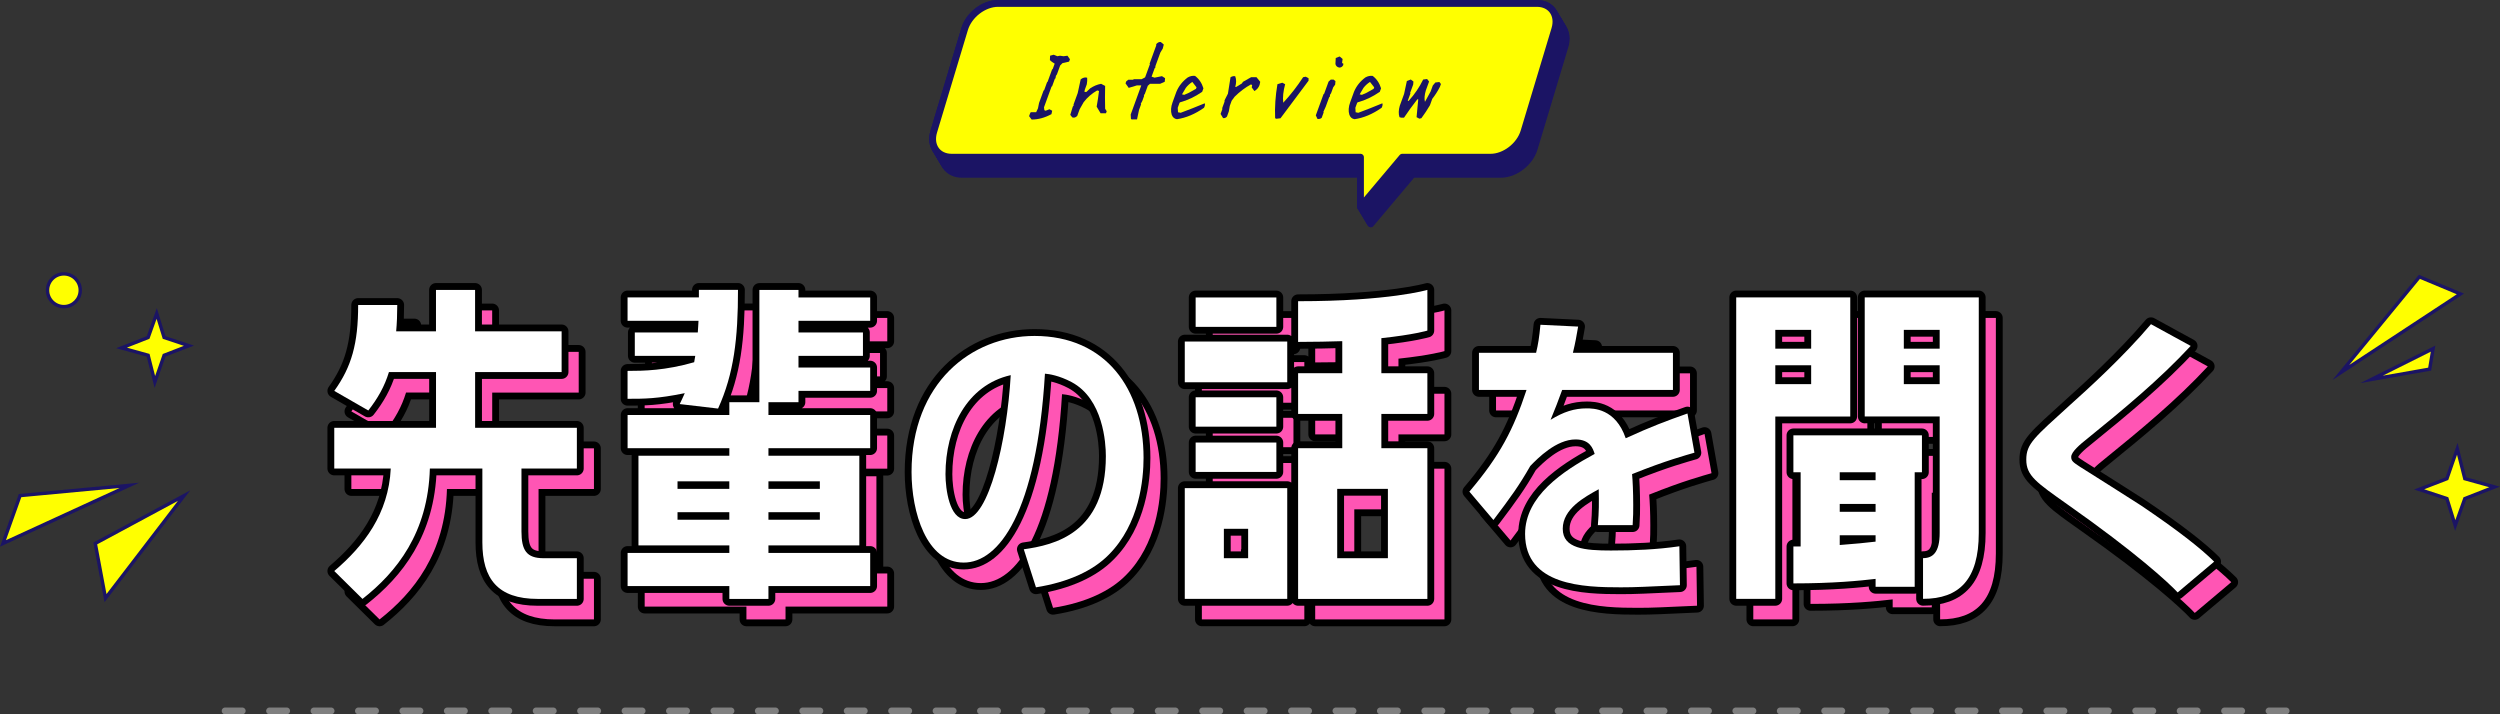 <?xml version="1.0" encoding="UTF-8"?>
<svg id="_レイヤー_2" data-name="レイヤー 2" xmlns="http://www.w3.org/2000/svg" viewBox="0 0 731.45 209">
  <rect x="0" y="0" width="731.45" height="209" fill="#333333" stroke="none"/>
  <defs>
    <style>
      .cls-1 {
        fill: #7d79a6;
      }

      .cls-1, .cls-2, .cls-3, .cls-4, .cls-5, .cls-6, .cls-7, .cls-8, .cls-9, .cls-10, .cls-11, .cls-12, .cls-13, .cls-14, .cls-15, .cls-16, .cls-17, .cls-18, .cls-19, .cls-20, .cls-21, .cls-22, .cls-23 {
        stroke-linecap: round;
        stroke-linejoin: round;
      }

      .cls-1, .cls-2, .cls-3, .cls-4, .cls-5, .cls-6, .cls-7, .cls-8, .cls-9, .cls-11, .cls-12, .cls-13, .cls-14, .cls-15, .cls-16, .cls-17, .cls-18, .cls-19, .cls-20, .cls-21, .cls-22, .cls-23 {
        stroke-width: 2px;
      }

      .cls-1, .cls-2, .cls-3, .cls-4, .cls-6, .cls-7, .cls-24, .cls-8, .cls-9, .cls-11, .cls-12, .cls-13, .cls-14, .cls-15, .cls-16, .cls-17, .cls-18, .cls-19, .cls-20, .cls-21, .cls-22, .cls-23 {
        stroke: #1b1464;
      }

      .cls-2 {
        fill: #9d9abd;
      }

      .cls-25 {
        fill: #1b1464;
      }

      .cls-3 {
        fill: #d4d2e1;
      }

      .cls-4 {
        fill: #312a73;
      }

      .cls-5 {
        stroke: gray;
        stroke-dasharray: 5 8;
      }

      .cls-5, .cls-18 {
        fill: none;
      }

      .cls-6 {
        fill: #261f6b;
      }

      .cls-7 {
        fill: #3c367a;
      }

      .cls-24 {
        stroke-miterlimit: 10;
      }

      .cls-24, .cls-26 {
        fill: #ff0;
      }

      .cls-8 {
        fill: #e9e9f0;
      }

      .cls-9 {
        fill: #f4f4f8;
      }

      .cls-10 {
        stroke: #000;
        stroke-width: 4px;
      }

      .cls-10, .cls-27 {
        fill: #fff;
      }

      .cls-11 {
        fill: #8884ae;
      }

      .cls-12 {
        fill: #464182;
      }

      .cls-13 {
        fill: #c9c7da;
      }

      .cls-14 {
        fill: #928fb5;
      }

      .cls-15 {
        fill: #5c5790;
      }

      .cls-16 {
        fill: #726e9f;
      }

      .cls-17 {
        fill: #bebcd3;
      }

      .cls-19 {
        fill: #a8a5c4;
      }

      .cls-20 {
        fill: #676298;
      }

      .cls-21 {
        fill: #dedde9;
      }

      .cls-22 {
        fill: #514c89;
      }

      .cls-28 {
        fill: #ff55b4;
      }

      .cls-23 {
        fill: #b3b1cb;
      }
    </style>
  </defs>
  <g id="_レイヤー_2-2" data-name="レイヤー 2">
    <g>
      <path class="cls-10" d="M144.01,114.85v16.32h29.77v11.91h-16.21v18.41c0,5.51,1.48,7.83,6.46,7.83h9.75v11.91h-11.44c-11.76,0-16.21-5.95-16.21-16.54v-21.61h-15.36c-.53,18.85-9.75,30.32-19.71,38.15l-8.26-8.16c8.69-7.39,15.89-16.76,16.53-29.99h-16.53v-11.91h29.77v-16.32h-13.77c-1.27,4.19-3.28,7.72-6.04,11.25l-9.96-5.73c5.08-7.06,6.99-13.89,6.99-25.14h11.44c0,2.76-.11,5.4-.32,7.72h11.65v-12.13h11.44v12.13h25.32v11.91h-25.32Z"/>
      <path class="cls-10" d="M238.62,90.82v2.21h20.98v6.83h-20.98v3.42h18.86v6.84h-18.86v3.42h20.98v6.83h-20.98v3.31h-8.79v3.75h29.77v9.7h-29.77v2.21h26.59v26.24h-26.59v2.2h29.77v9.7h-29.77v3.75h-11.44v-3.75h-29.77v-9.7h29.77v-2.2h-26.59v-26.24h26.59v-2.21h-29.77v-9.7h29.77v-3.75h8.79v-32.85h11.44ZM203.87,124.23c.53-1.1,1.06-2.21,1.48-3.2-8.05,1.65-11.87,1.65-16.74,1.65v-8.16c4.77,0,11.02-.11,19.49-2.54l.32-1.87h-17.69v-6.84h18.43c.11-1.1.11-2.2.21-3.42h-20.76v-6.83h20.87v-2.21h11.44c0,14.22-1.17,24.47-5.83,34.73l-11.23-1.32ZM218.38,149.03v-2.2h-15.15v2.2h15.15ZM218.38,158.07v-2.21h-15.15v2.21h15.15ZM244.87,146.83h-15.04v2.2h15.04v-2.2ZM244.87,158.07v-2.21h-15.04v2.21h15.04Z"/>
      <path class="cls-10" d="M304.54,166.71c8.82-1.24,24.01-4.59,24.01-27.28,0-3.8-.76-16.69-10.01-21.63-3.65-1.94-6.62-2.38-7.81-2.47-2.46,40.7-13.49,55.27-23.76,55.27-10.95,0-15.27-14.83-15.27-26.49,0-26.04,17.48-39.82,35.98-39.82,20.79,0,31.9,15.45,31.9,35.67,0,6.27-1.19,19.33-10.18,28.34-4.5,4.59-11.71,8.03-21.3,9.54l-3.56-11.12ZM281.63,144.72c0,4.41,1.19,13.15,5.77,13.15,6.87,0,12.22-22.95,13.32-42.11-12.9,2.91-19.09,15.71-19.09,28.96Z"/>
      <path class="cls-10" d="M381.62,105.93v11.91h-29.98v-11.91h29.98ZM381.62,148.81v32.41h-29.98v-32.41h29.98ZM354.82,93.03h23.62v8.6h-23.62v-8.6ZM378.44,122.24v8.6h-23.62v-8.6h23.62ZM354.82,144.07v-8.6h23.62v8.6h-23.62ZM370.18,169.32v-8.6h-7.1v8.6h7.1ZM384.8,94.13c26.7,0,37.82-3.31,37.82-3.31v11.91s-4.03,1.21-13.46,2.21v10.25h13.46v11.91h-13.46v10.03h13.46v44.1h-37.82v-44.1h12.92v-10.03h-12.92v-11.91h12.92v-9.37c-3.81.11-8.05.22-12.92.22v-11.91ZM411.07,149.03h-14.83v20.29h14.83v-20.29Z"/>
      <path class="cls-10" d="M500.75,138.45c-2.38.71-8.15,2.21-18.24,6.27.17,1.68.34,5.3.34,9.01,0,1.85,0,3.35-.17,5.92h-10.18c.34-4.06.34-6.36.25-10.51-4.16,2.3-10.52,5.74-10.52,11.57s6.53,6.36,14.09,6.36c6.7,0,13.41-.27,20.03-1.24l.17,11.39c-9.84.44-12.98.62-17.31.62-10.78,0-28-.44-28-15.63,0-11.04,11.03-18.36,20.36-23.4-.51-1.59-1.36-4.24-5.6-4.24-5.6,0-11.03,5.47-13.24,7.77-3.39,5.92-5.6,8.92-10.78,15.8l-7.04-8.3c8.99-10.59,12.9-18.19,16.72-29.75h-13.92v-10.86h16.72c.59-2.47.93-4.5,1.27-8.21l11.03.53c-.51,2.91-.76,4.5-1.53,7.68h29.27v10.86h-32.41c-1.27,3.53-1.95,5.21-3.39,8.74,3.82-2.38,7.04-3.35,10.52-3.35,1.95,0,8.48,0,11.46,8.74,7.55-3.44,11.79-5.03,18.07-7.24l2.04,11.48Z"/>
      <path class="cls-10" d="M524.42,127.86v53.36h-11.44v-88.2h33.37v34.84h-21.93ZM524.42,102.51v5.51h10.49v-5.51h-10.49ZM524.42,112.87v5.51h10.49v-5.51h-10.49ZM565.2,177.69h-11.44v-2.32c-4.66.55-12.39,1.32-24.05,1.32v-10.8h2.12v-21.72h-2.12v-10.8h37.61v10.8h-2.12v33.51ZM543.27,144.18v2.31h10.49v-2.31h-10.49ZM543.27,153.44v2.31h10.49v-2.31h-10.49ZM543.27,165.46c4.34-.33,7.84-.66,10.49-.99v-1.87h-10.49v2.87ZM550.58,127.86v-34.84h33.37v68.9c0,13.67-5.72,19.29-16.31,19.29v-11.91c2.86,0,4.87-1.65,4.87-7.39v-34.07h-21.93ZM562.02,102.51v5.51h10.49v-5.51h-10.49ZM562.02,112.87v5.51h10.49v-5.51h-10.49Z"/>
      <path class="cls-10" d="M642.14,179.33c-2.63-2.83-12.3-11.74-32.16-25.69-9.25-6.53-12.13-8.48-12.13-13.15s2.29-6.44,12.98-16.16c4.84-4.33,15.36-13.86,23.5-23.48l11.62,6.36c-9.25,9.98-19.77,18.63-30.21,27.1-2.12,1.68-4.75,3.88-4.75,5.39,0,1.15.59,1.59,2.63,2.91,2.8,1.77,15.27,9.62,17.82,11.3,10.86,7.33,17.48,12.54,21.38,16.42l-10.69,9.01Z"/>
    </g>
    <g>
      <path class="cls-28" d="M144.01,114.85v16.32h29.77v11.91h-16.21v18.41c0,5.51,1.48,7.83,6.46,7.83h9.75v11.91h-11.44c-11.76,0-16.21-5.95-16.21-16.54v-21.61h-15.36c-.53,18.85-9.75,30.32-19.71,38.15l-8.26-8.16c8.69-7.39,15.89-16.76,16.53-29.99h-16.53v-11.91h29.77v-16.32h-13.77c-1.27,4.19-3.28,7.72-6.04,11.25l-9.96-5.73c5.08-7.06,6.99-13.89,6.99-25.14h11.44c0,2.76-.11,5.4-.32,7.72h11.65v-12.13h11.44v12.13h25.32v11.91h-25.32Z"/>
      <path class="cls-28" d="M238.62,90.82v2.21h20.98v6.83h-20.98v3.42h18.86v6.84h-18.86v3.42h20.98v6.83h-20.98v3.31h-8.79v3.75h29.77v9.7h-29.77v2.21h26.59v26.24h-26.59v2.2h29.77v9.7h-29.77v3.75h-11.44v-3.75h-29.77v-9.7h29.77v-2.2h-26.59v-26.24h26.59v-2.21h-29.77v-9.7h29.77v-3.75h8.79v-32.85h11.44ZM203.87,124.23c.53-1.1,1.06-2.21,1.48-3.2-8.05,1.65-11.87,1.65-16.74,1.65v-8.16c4.77,0,11.02-.11,19.49-2.54l.32-1.87h-17.69v-6.84h18.43c.11-1.1.11-2.2.21-3.42h-20.76v-6.83h20.87v-2.21h11.44c0,14.22-1.17,24.47-5.83,34.73l-11.23-1.32ZM218.38,149.03v-2.2h-15.15v2.2h15.15ZM218.38,158.07v-2.21h-15.15v2.21h15.15ZM244.87,146.83h-15.04v2.2h15.04v-2.2ZM244.87,158.07v-2.21h-15.04v2.21h15.04Z"/>
      <path class="cls-28" d="M304.54,166.71c8.82-1.24,24.01-4.59,24.01-27.28,0-3.8-.76-16.69-10.01-21.63-3.65-1.94-6.62-2.38-7.81-2.47-2.46,40.7-13.49,55.27-23.76,55.27-10.95,0-15.27-14.83-15.27-26.49,0-26.04,17.48-39.82,35.98-39.82,20.79,0,31.9,15.45,31.9,35.67,0,6.27-1.19,19.33-10.18,28.34-4.5,4.59-11.71,8.03-21.3,9.54l-3.56-11.12ZM281.63,144.72c0,4.41,1.19,13.15,5.77,13.15,6.87,0,12.22-22.95,13.32-42.11-12.9,2.91-19.09,15.71-19.09,28.96Z"/>
      <path class="cls-28" d="M381.62,105.93v11.91h-29.98v-11.91h29.98ZM381.62,148.81v32.41h-29.98v-32.41h29.98ZM354.82,93.03h23.62v8.6h-23.62v-8.6ZM378.44,122.24v8.6h-23.62v-8.6h23.62ZM354.82,144.07v-8.6h23.62v8.6h-23.62ZM370.18,169.32v-8.6h-7.1v8.6h7.1ZM384.8,94.13c26.7,0,37.82-3.31,37.82-3.31v11.91s-4.03,1.21-13.46,2.21v10.25h13.46v11.91h-13.46v10.03h13.46v44.1h-37.82v-44.1h12.92v-10.03h-12.92v-11.91h12.92v-9.37c-3.81.11-8.05.22-12.92.22v-11.91ZM411.07,149.03h-14.83v20.29h14.83v-20.29Z"/>
      <path class="cls-28" d="M500.75,138.45c-2.38.71-8.15,2.21-18.24,6.27.17,1.68.34,5.3.34,9.01,0,1.85,0,3.35-.17,5.92h-10.18c.34-4.06.34-6.36.25-10.51-4.16,2.3-10.52,5.74-10.52,11.57s6.53,6.36,14.09,6.36c6.7,0,13.41-.27,20.03-1.24l.17,11.39c-9.84.44-12.98.62-17.31.62-10.78,0-28-.44-28-15.63,0-11.04,11.03-18.36,20.36-23.4-.51-1.59-1.36-4.24-5.6-4.24-5.6,0-11.03,5.47-13.24,7.77-3.39,5.92-5.6,8.92-10.78,15.8l-7.04-8.3c8.99-10.59,12.9-18.19,16.72-29.75h-13.92v-10.86h16.72c.59-2.47.93-4.5,1.27-8.21l11.03.53c-.51,2.91-.76,4.5-1.53,7.68h29.27v10.86h-32.41c-1.27,3.53-1.95,5.21-3.39,8.74,3.82-2.38,7.04-3.35,10.52-3.35,1.95,0,8.48,0,11.46,8.74,7.55-3.44,11.79-5.03,18.07-7.24l2.04,11.48Z"/>
      <path class="cls-28" d="M524.42,127.86v53.36h-11.44v-88.2h33.37v34.84h-21.93ZM524.42,102.51v5.51h10.49v-5.51h-10.49ZM524.42,112.87v5.51h10.49v-5.51h-10.49ZM565.2,177.69h-11.44v-2.32c-4.66.55-12.39,1.32-24.05,1.32v-10.8h2.12v-21.72h-2.12v-10.8h37.61v10.8h-2.12v33.51ZM543.27,144.18v2.31h10.49v-2.31h-10.49ZM543.27,153.44v2.31h10.49v-2.31h-10.49ZM543.27,165.46c4.34-.33,7.84-.66,10.49-.99v-1.87h-10.49v2.87ZM550.58,127.86v-34.84h33.37v68.9c0,13.67-5.72,19.29-16.31,19.29v-11.91c2.86,0,4.87-1.65,4.87-7.39v-34.07h-21.93ZM562.02,102.51v5.51h10.49v-5.51h-10.49ZM562.02,112.87v5.51h10.49v-5.51h-10.49Z"/>
      <path class="cls-28" d="M642.14,179.33c-2.63-2.83-12.3-11.74-32.16-25.69-9.25-6.53-12.13-8.48-12.13-13.15s2.29-6.44,12.98-16.16c4.84-4.33,15.36-13.86,23.5-23.48l11.62,6.36c-9.25,9.98-19.77,18.63-30.21,27.1-2.12,1.68-4.75,3.88-4.75,5.39,0,1.15.59,1.59,2.63,2.91,2.8,1.77,15.27,9.62,17.82,11.3,10.86,7.33,17.48,12.54,21.38,16.42l-10.69,9.01Z"/>
    </g>
    <g>
      <path class="cls-10" d="M139.01,108.85v16.32h29.77v11.91h-16.21v18.41c0,5.51,1.48,7.83,6.46,7.83h9.75v11.91h-11.44c-11.76,0-16.21-5.95-16.21-16.54v-21.61h-15.36c-.53,18.85-9.75,30.32-19.71,38.15l-8.26-8.16c8.69-7.39,15.89-16.76,16.53-29.99h-16.53v-11.91h29.77v-16.32h-13.77c-1.27,4.19-3.28,7.72-6.04,11.25l-9.96-5.73c5.08-7.06,6.99-13.89,6.99-25.14h11.44c0,2.76-.11,5.4-.32,7.72h11.65v-12.13h11.44v12.13h25.32v11.91h-25.32Z"/>
      <path class="cls-10" d="M233.62,84.82v2.21h20.98v6.83h-20.98v3.42h18.86v6.84h-18.86v3.42h20.98v6.83h-20.98v3.31h-8.79v3.75h29.77v9.7h-29.77v2.21h26.59v26.24h-26.59v2.2h29.77v9.7h-29.77v3.75h-11.44v-3.75h-29.77v-9.7h29.77v-2.2h-26.59v-26.24h26.59v-2.21h-29.77v-9.7h29.77v-3.75h8.79v-32.85h11.44ZM198.87,118.23c.53-1.1,1.06-2.21,1.48-3.2-8.05,1.65-11.87,1.65-16.74,1.65v-8.16c4.77,0,11.02-.11,19.49-2.54l.32-1.87h-17.69v-6.84h18.43c.11-1.1.11-2.2.21-3.42h-20.76v-6.83h20.87v-2.21h11.44c0,14.22-1.17,24.47-5.83,34.73l-11.23-1.32ZM213.38,143.03v-2.2h-15.15v2.2h15.15ZM213.38,152.07v-2.21h-15.15v2.21h15.15ZM239.87,140.83h-15.04v2.2h15.04v-2.2ZM239.87,152.07v-2.21h-15.04v2.21h15.04Z"/>
      <path class="cls-10" d="M299.54,160.71c8.82-1.24,24.01-4.59,24.01-27.28,0-3.8-.76-16.69-10.01-21.63-3.65-1.94-6.62-2.38-7.81-2.47-2.46,40.7-13.49,55.27-23.76,55.27-10.95,0-15.27-14.83-15.27-26.49,0-26.04,17.48-39.82,35.98-39.82,20.79,0,31.9,15.45,31.9,35.67,0,6.27-1.19,19.33-10.18,28.34-4.5,4.59-11.71,8.03-21.3,9.54l-3.56-11.12ZM276.63,138.72c0,4.41,1.19,13.15,5.77,13.15,6.87,0,12.22-22.95,13.32-42.11-12.9,2.91-19.09,15.71-19.09,28.96Z"/>
      <path class="cls-10" d="M376.62,99.93v11.91h-29.98v-11.91h29.98ZM376.62,142.81v32.41h-29.98v-32.41h29.98ZM349.82,87.03h23.62v8.6h-23.62v-8.6ZM373.44,116.24v8.6h-23.62v-8.6h23.62ZM349.82,138.07v-8.6h23.62v8.6h-23.62ZM365.18,163.32v-8.6h-7.1v8.6h7.1ZM379.8,88.13c26.7,0,37.82-3.31,37.82-3.31v11.91s-4.03,1.21-13.46,2.21v10.25h13.46v11.91h-13.46v10.03h13.46v44.1h-37.82v-44.1h12.92v-10.03h-12.92v-11.91h12.92v-9.37c-3.81.11-8.05.22-12.92.22v-11.91ZM406.07,143.03h-14.83v20.29h14.83v-20.29Z"/>
      <path class="cls-10" d="M495.75,132.45c-2.38.71-8.15,2.21-18.24,6.27.17,1.68.34,5.3.34,9.01,0,1.85,0,3.35-.17,5.92h-10.18c.34-4.06.34-6.36.25-10.51-4.16,2.3-10.52,5.74-10.52,11.57s6.53,6.36,14.09,6.36c6.7,0,13.41-.27,20.03-1.24l.17,11.39c-9.84.44-12.98.62-17.31.62-10.78,0-28-.44-28-15.63,0-11.04,11.03-18.36,20.36-23.4-.51-1.59-1.36-4.24-5.6-4.24-5.6,0-11.03,5.47-13.24,7.77-3.39,5.92-5.6,8.92-10.78,15.8l-7.04-8.3c8.99-10.59,12.9-18.19,16.72-29.75h-13.92v-10.86h16.72c.59-2.47.93-4.5,1.27-8.21l11.03.53c-.51,2.91-.76,4.5-1.53,7.68h29.27v10.86h-32.41c-1.27,3.53-1.95,5.21-3.39,8.74,3.82-2.38,7.04-3.35,10.52-3.35,1.95,0,8.48,0,11.46,8.74,7.55-3.44,11.79-5.03,18.07-7.24l2.04,11.48Z"/>
      <path class="cls-10" d="M519.42,121.86v53.36h-11.44v-88.2h33.37v34.84h-21.93ZM519.42,96.51v5.51h10.49v-5.51h-10.49ZM519.42,106.87v5.51h10.49v-5.51h-10.49ZM560.2,171.69h-11.44v-2.32c-4.66.55-12.39,1.32-24.05,1.32v-10.8h2.12v-21.72h-2.12v-10.8h37.61v10.8h-2.12v33.51ZM538.27,138.18v2.31h10.49v-2.31h-10.49ZM538.27,147.44v2.31h10.49v-2.31h-10.49ZM538.27,159.46c4.34-.33,7.84-.66,10.49-.99v-1.87h-10.49v2.87ZM545.58,121.86v-34.84h33.37v68.9c0,13.67-5.72,19.29-16.31,19.29v-11.91c2.86,0,4.87-1.65,4.87-7.39v-34.07h-21.93ZM557.02,96.51v5.51h10.49v-5.51h-10.49ZM557.02,106.87v5.51h10.49v-5.51h-10.49Z"/>
      <path class="cls-10" d="M637.14,173.33c-2.63-2.83-12.3-11.74-32.16-25.69-9.25-6.53-12.13-8.48-12.13-13.15s2.29-6.44,12.98-16.16c4.84-4.33,15.36-13.86,23.5-23.48l11.62,6.36c-9.25,9.98-19.77,18.63-30.21,27.1-2.12,1.68-4.75,3.88-4.75,5.39,0,1.15.59,1.59,2.63,2.91,2.8,1.77,15.27,9.62,17.82,11.3,10.86,7.33,17.48,12.54,21.38,16.42l-10.69,9.01Z"/>
    </g>
    <g>
      <path class="cls-27" d="M139.01,108.85v16.32h29.77v11.91h-16.21v18.41c0,5.51,1.48,7.83,6.46,7.83h9.75v11.91h-11.44c-11.76,0-16.21-5.95-16.21-16.54v-21.61h-15.36c-.53,18.85-9.75,30.32-19.71,38.15l-8.26-8.16c8.69-7.39,15.89-16.76,16.53-29.99h-16.53v-11.91h29.77v-16.32h-13.77c-1.27,4.19-3.28,7.72-6.04,11.25l-9.96-5.73c5.08-7.06,6.99-13.89,6.99-25.14h11.44c0,2.76-.11,5.4-.32,7.72h11.65v-12.13h11.44v12.13h25.32v11.91h-25.32Z"/>
      <path class="cls-27" d="M233.62,84.82v2.21h20.98v6.83h-20.98v3.42h18.86v6.84h-18.86v3.42h20.98v6.83h-20.98v3.31h-8.79v3.75h29.77v9.7h-29.77v2.21h26.59v26.24h-26.59v2.2h29.77v9.7h-29.77v3.75h-11.44v-3.75h-29.77v-9.7h29.77v-2.2h-26.59v-26.24h26.59v-2.21h-29.77v-9.7h29.77v-3.75h8.79v-32.85h11.44ZM198.87,118.23c.53-1.1,1.06-2.21,1.48-3.2-8.05,1.65-11.87,1.65-16.74,1.65v-8.16c4.77,0,11.02-.11,19.49-2.54l.32-1.87h-17.69v-6.84h18.43c.11-1.1.11-2.2.21-3.42h-20.76v-6.83h20.87v-2.21h11.44c0,14.22-1.17,24.47-5.83,34.73l-11.23-1.32ZM213.38,143.03v-2.2h-15.15v2.2h15.15ZM213.38,152.07v-2.21h-15.15v2.21h15.15ZM239.87,140.83h-15.04v2.2h15.04v-2.2ZM239.87,152.07v-2.21h-15.04v2.21h15.04Z"/>
      <path class="cls-27" d="M299.54,160.71c8.82-1.24,24.01-4.59,24.01-27.28,0-3.8-.76-16.69-10.01-21.63-3.65-1.94-6.62-2.38-7.81-2.47-2.46,40.7-13.49,55.27-23.76,55.27-10.95,0-15.27-14.83-15.27-26.49,0-26.04,17.48-39.82,35.98-39.82,20.79,0,31.9,15.45,31.9,35.67,0,6.27-1.19,19.33-10.18,28.34-4.5,4.59-11.71,8.03-21.3,9.54l-3.56-11.12ZM276.63,138.72c0,4.41,1.19,13.15,5.77,13.15,6.87,0,12.22-22.95,13.32-42.11-12.9,2.91-19.09,15.71-19.09,28.96Z"/>
      <path class="cls-27" d="M376.62,99.93v11.91h-29.98v-11.91h29.98ZM376.62,142.81v32.41h-29.98v-32.41h29.98ZM349.82,87.03h23.62v8.6h-23.62v-8.6ZM373.44,116.24v8.6h-23.62v-8.6h23.62ZM349.82,138.07v-8.6h23.62v8.6h-23.62ZM365.18,163.32v-8.6h-7.1v8.6h7.1ZM379.8,88.13c26.7,0,37.82-3.31,37.82-3.31v11.91s-4.03,1.21-13.46,2.21v10.25h13.46v11.91h-13.46v10.03h13.46v44.1h-37.82v-44.1h12.92v-10.03h-12.92v-11.91h12.92v-9.37c-3.81.11-8.05.22-12.92.22v-11.91ZM406.07,143.03h-14.83v20.29h14.83v-20.29Z"/>
      <path class="cls-27" d="M495.75,132.45c-2.38.71-8.15,2.21-18.24,6.27.17,1.68.34,5.3.34,9.01,0,1.85,0,3.35-.17,5.92h-10.18c.34-4.06.34-6.36.25-10.51-4.16,2.3-10.52,5.74-10.52,11.57s6.53,6.36,14.09,6.36c6.7,0,13.41-.27,20.03-1.24l.17,11.39c-9.84.44-12.98.62-17.31.62-10.78,0-28-.44-28-15.63,0-11.04,11.03-18.36,20.36-23.4-.51-1.59-1.36-4.24-5.6-4.24-5.6,0-11.03,5.47-13.24,7.77-3.39,5.92-5.6,8.92-10.78,15.8l-7.04-8.3c8.99-10.59,12.9-18.19,16.72-29.75h-13.92v-10.86h16.72c.59-2.47.93-4.5,1.27-8.21l11.03.53c-.51,2.91-.76,4.5-1.53,7.68h29.27v10.86h-32.41c-1.27,3.53-1.95,5.21-3.39,8.74,3.82-2.38,7.04-3.35,10.52-3.35,1.95,0,8.48,0,11.46,8.74,7.55-3.44,11.79-5.03,18.07-7.24l2.04,11.48Z"/>
      <path class="cls-27" d="M519.42,121.86v53.36h-11.44v-88.2h33.37v34.84h-21.93ZM519.42,96.51v5.51h10.49v-5.51h-10.49ZM519.42,106.87v5.51h10.49v-5.51h-10.49ZM560.2,171.69h-11.44v-2.32c-4.66.55-12.39,1.32-24.05,1.32v-10.8h2.12v-21.72h-2.12v-10.8h37.61v10.8h-2.12v33.51ZM538.27,138.18v2.31h10.49v-2.31h-10.49ZM538.27,147.44v2.31h10.49v-2.31h-10.49ZM538.27,159.46c4.34-.33,7.84-.66,10.49-.99v-1.87h-10.49v2.87ZM545.58,121.86v-34.84h33.37v68.9c0,13.67-5.72,19.29-16.31,19.29v-11.91c2.86,0,4.87-1.65,4.87-7.39v-34.07h-21.93ZM557.02,96.51v5.51h10.49v-5.51h-10.49ZM557.02,106.87v5.51h10.49v-5.51h-10.49Z"/>
      <path class="cls-27" d="M637.14,173.33c-2.63-2.83-12.3-11.74-32.16-25.69-9.25-6.53-12.13-8.48-12.13-13.15s2.29-6.44,12.98-16.16c4.84-4.33,15.36-13.86,23.5-23.48l11.62,6.36c-9.25,9.98-19.77,18.63-30.21,27.1-2.12,1.68-4.75,3.88-4.75,5.39,0,1.15.59,1.59,2.63,2.91,2.8,1.77,15.27,9.62,17.82,11.3,10.86,7.33,17.48,12.54,21.38,16.42l-10.69,9.01Z"/>
    </g>
    <line class="cls-5" x1="65.87" y1="208" x2="669.87" y2="208"/>
    <g>
      <g>
        <path class="cls-25" d="M452.65,6h-157.65c-4.15,0-8.52,3.36-9.77,7.5l-9.03,30c-1.25,4.14,1.1,7.5,5.25,7.5h119.6v14.52l12.23-14.52h25.83c4.15,0,8.52-3.36,9.77-7.5l9.03-30c1.25-4.14-1.1-7.5-5.25-7.5Z"/>
        <path class="cls-18" d="M452.65,6h-157.65c-4.15,0-8.52,3.36-9.77,7.5l-9.03,30c-1.25,4.14,1.1,7.5,5.25,7.5h119.6v14.52l12.23-14.52h25.83c4.15,0,8.52-3.36,9.77-7.5l9.03-30c1.25-4.14-1.1-7.5-5.25-7.5Z"/>
      </g>
      <path class="cls-6" d="M452.51,5.76h-157.65c-4.15,0-8.52,3.36-9.77,7.5l-9.03,30c-1.25,4.14,1.1,7.5,5.25,7.5h119.6v14.52l12.23-14.52h25.83c4.15,0,8.52-3.36,9.77-7.5l9.03-30c1.25-4.14-1.1-7.5-5.25-7.5Z"/>
      <path class="cls-4" d="M452.37,5.52h-157.65c-4.15,0-8.52,3.36-9.77,7.5l-9.03,30c-1.25,4.14,1.1,7.5,5.25,7.5h119.6v14.52l12.23-14.52h25.83c4.15,0,8.52-3.36,9.77-7.5l9.03-30c1.25-4.14-1.1-7.5-5.25-7.5Z"/>
      <path class="cls-7" d="M452.23,5.29h-157.65c-4.15,0-8.52,3.36-9.77,7.5l-9.03,30c-1.25,4.14,1.1,7.5,5.25,7.5h119.6v14.52l12.23-14.52h25.83c4.15,0,8.52-3.36,9.77-7.5l9.03-30c1.25-4.14-1.1-7.5-5.25-7.5Z"/>
      <path class="cls-12" d="M452.08,5.05h-157.65c-4.15,0-8.52,3.36-9.77,7.5l-9.03,30c-1.25,4.14,1.1,7.5,5.25,7.5h119.6v14.52l12.23-14.52h25.83c4.15,0,8.52-3.36,9.77-7.5l9.03-30c1.25-4.14-1.1-7.5-5.25-7.5Z"/>
      <path class="cls-22" d="M451.94,4.81h-157.65c-4.15,0-8.52,3.36-9.77,7.5l-9.03,30c-1.25,4.14,1.1,7.5,5.25,7.5h119.6v14.52l12.23-14.52h25.83c4.15,0,8.52-3.36,9.77-7.5l9.03-30c1.25-4.14-1.1-7.5-5.25-7.5Z"/>
      <path class="cls-15" d="M451.8,4.57h-157.65c-4.15,0-8.52,3.36-9.77,7.5l-9.03,30c-1.25,4.14,1.1,7.5,5.25,7.5h119.6v14.52l12.23-14.52h25.83c4.15,0,8.52-3.36,9.77-7.5l9.03-30c1.25-4.14-1.1-7.5-5.25-7.5Z"/>
      <path class="cls-20" d="M451.65,4.33h-157.65c-4.15,0-8.52,3.36-9.77,7.5l-9.03,30c-1.25,4.14,1.1,7.5,5.25,7.5h119.6v14.52l12.23-14.52h25.83c4.15,0,8.52-3.36,9.77-7.5l9.03-30c1.25-4.14-1.1-7.5-5.25-7.5Z"/>
      <path class="cls-16" d="M451.51,4.1h-157.65c-4.15,0-8.52,3.36-9.77,7.5l-9.03,30c-1.25,4.14,1.1,7.5,5.25,7.5h119.6v14.52l12.23-14.52h25.83c4.15,0,8.52-3.36,9.77-7.5l9.03-30c1.25-4.14-1.1-7.5-5.25-7.5Z"/>
      <path class="cls-1" d="M451.37,3.86h-157.65c-4.15,0-8.52,3.36-9.77,7.5l-9.03,30c-1.25,4.14,1.1,7.5,5.25,7.5h119.6v14.52l12.23-14.52h25.83c4.15,0,8.52-3.36,9.77-7.5l9.03-30c1.25-4.14-1.1-7.5-5.25-7.5Z"/>
      <path class="cls-11" d="M451.23,3.62h-157.65c-4.15,0-8.52,3.36-9.77,7.5l-9.03,30c-1.25,4.14,1.1,7.5,5.25,7.5h119.6v14.52l12.23-14.52h25.83c4.15,0,8.52-3.36,9.77-7.5l9.03-30c1.25-4.14-1.1-7.5-5.25-7.5Z"/>
      <path class="cls-14" d="M451.08,3.38h-157.65c-4.15,0-8.52,3.36-9.77,7.5l-9.03,30c-1.25,4.14,1.1,7.5,5.25,7.5h119.6v14.52l12.23-14.52h25.83c4.15,0,8.52-3.36,9.77-7.5l9.03-30c1.25-4.14-1.1-7.5-5.25-7.5Z"/>
      <path class="cls-2" d="M450.94,3.14h-157.65c-4.15,0-8.52,3.36-9.77,7.5l-9.03,30c-1.25,4.14,1.1,7.5,5.25,7.5h119.6v14.52l12.23-14.52h25.83c4.15,0,8.52-3.36,9.77-7.5l9.03-30c1.25-4.14-1.1-7.5-5.25-7.5Z"/>
      <path class="cls-19" d="M450.8,2.9h-157.65c-4.15,0-8.52,3.36-9.77,7.5l-9.03,30c-1.25,4.14,1.1,7.5,5.25,7.5h119.6v14.52l12.23-14.52h25.83c4.15,0,8.52-3.36,9.77-7.5l9.03-30c1.25-4.14-1.1-7.5-5.25-7.5Z"/>
      <path class="cls-23" d="M450.65,2.67h-157.65c-4.15,0-8.52,3.36-9.77,7.5l-9.03,30c-1.25,4.14,1.1,7.5,5.25,7.5h119.6v14.52l12.23-14.52h25.83c4.15,0,8.52-3.36,9.77-7.5l9.03-30c1.25-4.14-1.1-7.5-5.25-7.5Z"/>
      <path class="cls-17" d="M450.51,2.43h-157.65c-4.15,0-8.52,3.36-9.77,7.5l-9.03,30c-1.25,4.14,1.1,7.5,5.25,7.5h119.6v14.52l12.23-14.52h25.83c4.15,0,8.52-3.36,9.77-7.5l9.03-30c1.25-4.14-1.1-7.5-5.25-7.5Z"/>
      <path class="cls-13" d="M450.37,2.19h-157.65c-4.15,0-8.52,3.36-9.77,7.5l-9.03,30c-1.25,4.14,1.1,7.5,5.25,7.5h119.6v14.52l12.23-14.52h25.83c4.15,0,8.52-3.36,9.77-7.5l9.03-30c1.25-4.14-1.1-7.5-5.25-7.5Z"/>
      <path class="cls-3" d="M450.23,1.95h-157.65c-4.15,0-8.52,3.36-9.77,7.5l-9.03,30c-1.25,4.14,1.1,7.5,5.25,7.5h119.6v14.52l12.23-14.52h25.83c4.15,0,8.52-3.36,9.77-7.5l9.03-30c1.25-4.14-1.1-7.5-5.25-7.5Z"/>
      <path class="cls-21" d="M450.08,1.71h-157.65c-4.15,0-8.52,3.36-9.77,7.5l-9.03,30c-1.25,4.14,1.1,7.5,5.25,7.5h119.6v14.52l12.23-14.52h25.83c4.15,0,8.52-3.36,9.77-7.5l9.03-30c1.25-4.14-1.1-7.5-5.25-7.5Z"/>
      <path class="cls-8" d="M449.94,1.48h-157.65c-4.15,0-8.52,3.36-9.77,7.5l-9.03,30c-1.25,4.14,1.1,7.5,5.25,7.5h119.6v14.52l12.23-14.52h25.83c4.15,0,8.52-3.36,9.77-7.5l9.03-30c1.25-4.14-1.1-7.5-5.25-7.5Z"/>
      <path class="cls-9" d="M449.8,1.24h-157.65c-4.15,0-8.52,3.36-9.77,7.5l-9.03,30c-1.25,4.14,1.1,7.5,5.25,7.5h119.6v14.52l12.23-14.52h25.83c4.15,0,8.52-3.36,9.77-7.5l9.03-30c1.25-4.14-1.1-7.5-5.25-7.5Z"/>
      <g>
        <path class="cls-27" d="M449.65,1h-157.65c-4.15,0-8.52,3.36-9.77,7.5l-9.03,30c-1.25,4.14,1.1,7.5,5.25,7.5h119.6v14.52l12.23-14.52h25.83c4.15,0,8.52-3.36,9.77-7.5l9.03-30c1.25-4.14-1.1-7.5-5.25-7.5Z"/>
        <path class="cls-18" d="M449.65,1h-157.65c-4.15,0-8.52,3.36-9.77,7.5l-9.03,30c-1.25,4.14,1.1,7.5,5.25,7.5h119.6v14.52l12.23-14.52h25.83c4.15,0,8.52-3.36,9.77-7.5l9.03-30c1.25-4.14-1.1-7.5-5.25-7.5Z"/>
      </g>
    </g>
    <g>
      <path class="cls-26" d="M449.65,1h-157.65c-4.15,0-8.52,3.36-9.77,7.5l-9.03,30c-1.25,4.14,1.1,7.5,5.25,7.5h119.6v14.52l12.23-14.52h25.83c4.15,0,8.52-3.36,9.77-7.5l9.03-30c1.25-4.14-1.1-7.5-5.25-7.5Z"/>
      <path class="cls-18" d="M449.65,1h-157.65c-4.15,0-8.52,3.36-9.77,7.5l-9.03,30c-1.25,4.14,1.1,7.5,5.25,7.5h119.6v14.52l12.23-14.52h25.83c4.15,0,8.52-3.36,9.77-7.5l9.03-30c1.25-4.14-1.1-7.5-5.25-7.5Z"/>
    </g>
    <g>
      <path class="cls-25" d="M301.83,34.98l-.74-1,.36-1,.19-.15h1.52l.53-1.14.32-1.58,1.31-3.6.19-.15.83-2.29.17-.15,1.31-3.6.18-.12.58-1.58c-.53-.29-1-.63-1.4-1.03l.05-1.29,1.06-.29,1.08.44.76-.15,1.04.15,1.15-.15.73,1.03-.26.7-1.93.44-.68.7-.94,2.58-.3.44-.13.73-.19.15-.78,2.14-.19.15-2.2,6.04.11.85.37.15,1.12-.44.8.44-.22,1c-1.94,1.05-3.88,1.58-5.81,1.58Z"/>
      <path class="cls-25" d="M313.72,34.34l-.58-.73.73-2.4.3-.44-.09-.15,1.24-3.4.87-4.01c.67-.51,1.3-.66,1.89-.47.06.61.02,1.25-.11,1.93l-.6,1.64-.07.59h.56l1.08-1.03c1.03-.7,2.1-1.15,3.22-1.35l1.18.62c-.06,2.27-.06,4.49,0,6.68l.46.73-.21.59h-1.58l-1.15-1.93c.29-1.58.52-3.12.69-4.6l-.54-.15c-1.57.9-2.88,2.04-3.95,3.43l-1.18,2.08-.7,1.93c-.46.49-.94.63-1.46.44Z"/>
      <path class="cls-25" d="M331.27,34.98l-.37-.15-.08-1.32,3.1-8.53h-1.27l-2.41.73-.93-1.32.21-.59.59-.47h1.41l.19-.15h2.28l.86-.44.2-.15,1.39-3.81-.09-.15,1.93-5.3.02-.44c.46-.49.91-.68,1.34-.59l.86.73-.29,1.17-.71,1.17-1.45,3.98-.02.44-.19.15-.91,2.49.88.29,2.16-.44.91.59-.1,1.05-1.34.59h-2.98l-.64.59-.85,2.34-.3.44.09.15-.53,1.46-.46.88.09.15-.6,1.64-.59,2.78h-1.41Z"/>
      <path class="cls-25" d="M344.33,34.87c-.71-.1-1.22-.53-1.5-1.29-.34-1.07-.26-2.29.24-3.66l1.11-3.05c.68-1.66,1.79-3.07,3.34-4.22.7-.39,1.42-.54,2.13-.44,1.16.88,1.98,2.09,2.45,3.63l-.37,1.03c-2.13,1.46-4.27,2.48-6.43,3.05l-.19.15-.53,1.46.08,1.32.79.15c2.37-.88,4.71-1.81,7.04-2.78.12.39.04.83-.23,1.32-2.62,1.84-5.26,2.95-7.92,3.34ZM347.83,27.16l2.09-1.17.16-.44-1.23-1.58c-.73.47-1.37,1.04-1.9,1.73l-1.12,1.9.65.15,1.34-.59Z"/>
      <path class="cls-25" d="M357.84,34.54l-.72-1.2.54-1.49-.09-.15.7-1.93.02-.44.98-1.93.76-4.8c.48-.29.94-.39,1.37-.29.35.9.35,1.94.01,3.13h.28l1.67-1.03.31-.47,2.38-1.35h1.58l1.09,1.35-.19.91c-.29.8-.8,1.4-1.52,1.79l-.77-1.05.12-.73-.37-.15c-1.66.9-3.24,2.09-4.74,3.57l-.89,1.2-.54,1.49-.29,1.64-.54,1.49c-.35.39-.74.54-1.17.44Z"/>
      <path class="cls-25" d="M373.45,34.75l-.37-.15c-.14-3.22.08-6.54.67-9.96l1.43-.44.83.44c-.56,2.05-.75,3.86-.56,5.42,2.17-2.34,4.1-4.83,5.82-7.47l.76-.15.83.44v.73c-2.74,3.71-5.48,7.37-8.21,10.99l-1.18.15Z"/>
      <path class="cls-25" d="M385.45,34.78l-.47-1.03,2.25-6.18.19-.15,1.29-3.54.64-.59h.84l.54.44-.09,1.03-.56.76-.64,1.76-.3.44-.07.59-.19.15-1.01,2.78-.68,1.49.09.15-.59,1.61c-.39.29-.8.39-1.23.29ZM391.89,19.78c-.62-.1-1.01-.44-1.17-1.03l.09-1.79,1.15-.44.86.73-.16,1.2.37.15-.02.44c-.27.49-.64.73-1.11.73Z"/>
      <path class="cls-25" d="M396.3,34.87c-.71-.1-1.22-.53-1.5-1.29-.34-1.07-.26-2.29.24-3.66l1.11-3.05c.68-1.66,1.79-3.07,3.34-4.22.71-.39,1.42-.54,2.13-.44,1.16.88,1.98,2.09,2.45,3.63l-.37,1.03c-2.13,1.46-4.27,2.48-6.43,3.05l-.19.15-.53,1.46.08,1.32.79.15c2.37-.88,4.71-1.81,7.04-2.78.12.39.04.83-.23,1.32-2.62,1.84-5.26,2.95-7.92,3.34ZM399.81,27.16l2.09-1.17.16-.44-1.23-1.58c-.73.47-1.37,1.04-1.9,1.73l-1.12,1.9.65.15,1.34-.59Z"/>
      <path class="cls-25" d="M415.26,34.72l-.8-.44.49-5.21h-.28c-1.36,1.74-2.66,3.52-3.89,5.36h-.84l-.48-.15c-.31-.96-.28-2.07.09-3.34l1.26-3.46.81-3.78,1.15-.44.77.59-.07.88-.9,2.46.09.15-.79,2.17h.28c1.74-1.93,3.15-4.01,4.24-6.24l1.15-.15.58.73-.95,2.61c-.4,1.35-.48,2.46-.26,3.34l1.67-3.05.63-1.73.74-.88,1.18-.15.46.59-.31.85c-.65,1.27-1.39,2.43-2.23,3.49l-.68,1.88c-.74,1.27-1.58,2.53-2.5,3.78l-.62.15Z"/>
    </g>
    <circle class="cls-24" cx="18.69" cy="84.92" r="4.79"/>
    <polygon class="cls-24" points="715.92 140.05 718.95 131.31 721.16 140.05 729.87 142.47 721.16 145.88 718.35 153.75 715.92 145.88 707.79 143.19 715.92 140.05"/>
    <polygon class="cls-24" points="48.02 103.95 45.31 111.76 43.34 103.95 35.56 101.79 43.34 98.74 45.85 91.71 48.02 98.74 55.28 101.15 48.02 103.95"/>
    <g>
      <polygon class="cls-24" points="707.87 81 719.87 86 684.87 109 707.87 81"/>
      <polygon class="cls-24" points="711.87 102 710.87 108 693.87 111 711.87 102"/>
    </g>
    <polygon class="cls-24" points="5.87 145 .87 159 37.87 142 5.87 145"/>
    <polygon class="cls-24" points="53.87 145 27.87 159 30.87 175 53.87 145"/>
  </g>
</svg>